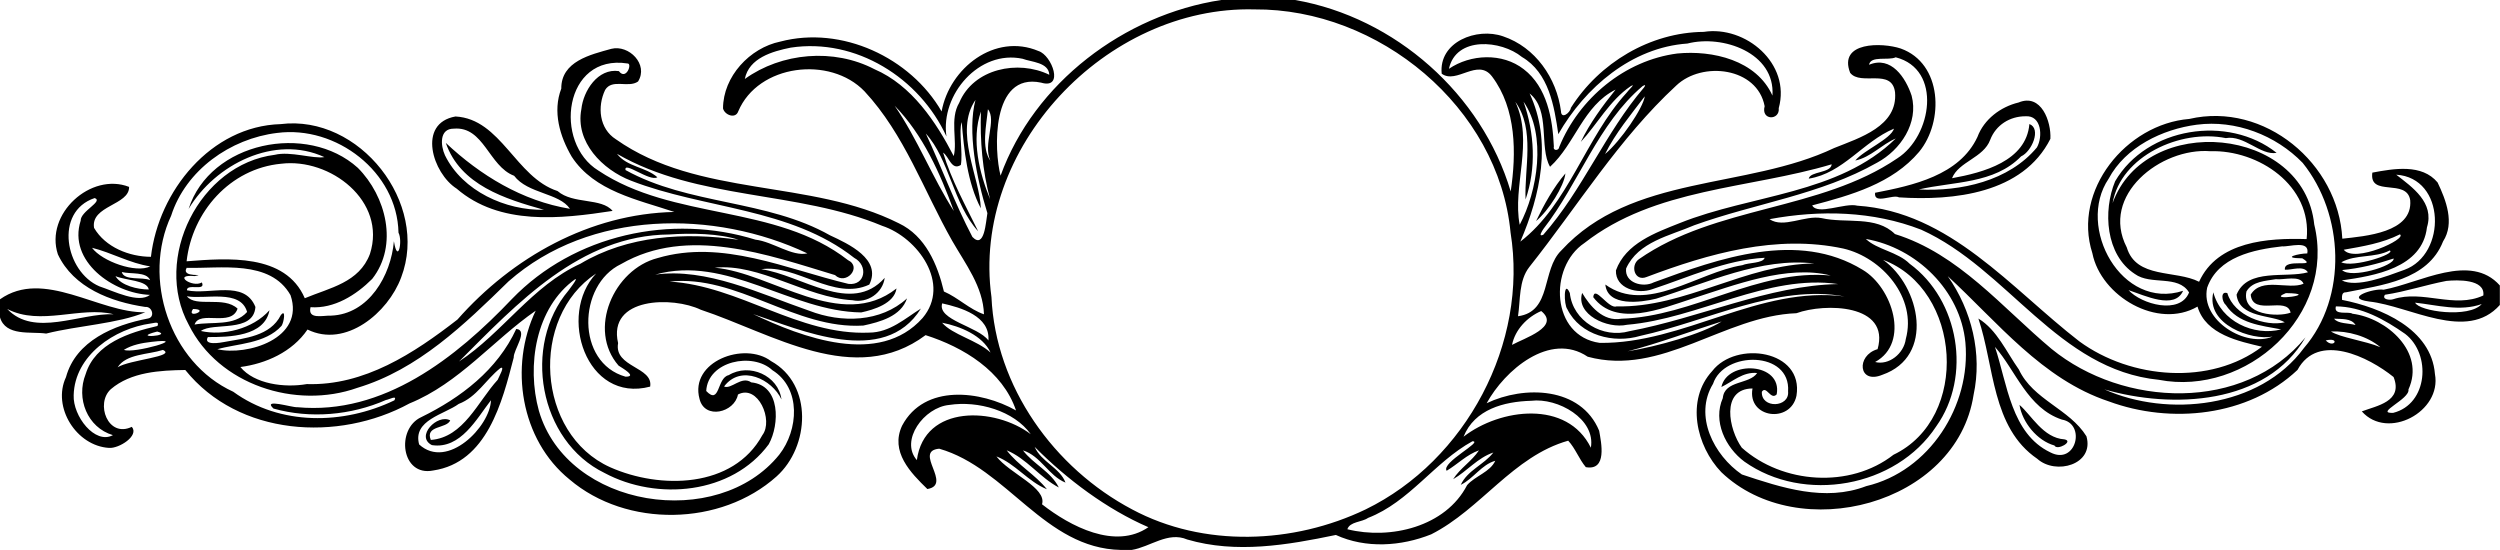 <?xml version="1.0" encoding="UTF-8" standalone="no"?>
<svg id="svg4136" xmlns:rdf="http://www.w3.org/1999/02/22-rdf-syntax-ns#" xmlns="http://www.w3.org/2000/svg" height="271pt" width="1232pt" version="1.1" xmlns:cc="http://creativecommons.org/ns#" xmlns:dc="http://purl.org/dc/elements/1.1/" viewBox="0 0 1232 271">
<path id="path4154" d="m995.2 199.53c5.81 4.93 11.62 16.32 22.17 16.99 4.78 0.91-3.65 5.73-4.94 3.02-8.57-2.37-15.86-11.47-17.23-20.01zm-740.79-37.43c6.17 0.65-1.42 10.25-1.25 14.11-5.67 21.94-13.12 51.7-39.71 55.65-15.77 3.15-18.48-20.52-5.84-26.3 19.56-9.58 37.49-23.28 46.8-43.46m-7.94 19.39c-7.02 5.59-11.52 14.18-20.41 17.56-7.1 5.2-22.77 7.97-19.51 19.97 13.93 12.74 35.01-8.86 35.4-21.79-6.98 8.97-14.94 24.27-29.11 22.12-8.32-4.22 2.69-15.59 9.03-12.19-1.69 4.14-12.54 2.42-9.56 9.64 16.2-1.23 23.19-19.01 32.95-29.63 0.58-1.46 3.95-7.32 1.21-5.68zm728.52-24.49c9.13 5.53 13.81 16.53 19.91 25.1 6.95 14.89 24.97 19.42 33.3 32.9 3.99 13.98-15.15 19.28-24.24 11.09-22.55-15.42-21.1-45.76-29.01-69.09m8.16 13.94c6.07 18.12 7.99 42.78 27.32 52 12.64 6.55 17.74-14.12 5.66-16.17-16.9-5.61-22.82-24.32-32.98-35.83zm-983.15-23.42c21.6-15.32 48.81 6.8 71.61 6.37-13.65 5.68-33.13 6.52-48.81 10.49-7.5-1.1-20.04 1.53-22.8-8.1v-8.76m3.59 4.73c13.35 14.15 35.81 1.91 52.48 2.63-16.2-4.16-36.1 5.97-52.48-2.63zm1171.1-9.48c17.9-3.31 42.8-18.38 57.27-2.09v9.61c-16.3 18.4-44.21 0.47-64.41-1.7-12.86-1.7 2.39-6.64 7.14-5.82m30.91-4.33c-10.15 1.95-20.01 5.27-30.26 6.81-1.7 2.43 2.57 2.78 4.15 2.18 14.53-4.7 30.05 4.83 44.33-1.82 1.02-8.21-13.04-7.69-18.22-7.17m-15.39 10.71c1.89 4.3 26.52 7.8 32.83 0.69-10.72 3.82-22.01 0.48-32.83-0.69zm-418.74-63.68c-0.64 6.22-8.27 18.35-14.46 23.46 3.92-8.11 8.68-16.72 14.46-23.46zm-546.97-28.07c22.48 1.21 29.63 30.04 50.3 36.75 7.61 6.62 21.68 3.19 27.12 9.79-25.59 3.93-55.63 7.33-76.86-10.99-11.8-7.5-19.6-32.17-0.56-35.55m-0.83 6c-7.22-0.05-6.56 8.34-4.35 13.14 8.66 17.7 30 27.23 48.75 26.84-19.06-5.36-41.13-12.11-48.35-32.97 17.01 15.99 37.63 28.6 61.19 32.49-5.27-7.86-20.78-7.38-27.52-16.28-12.51-4.71-14.88-24.5-29.72-23.22zm771.13-12.89c11.15-4.66 16.13 9.4 15.67 17.9-13.58 27.01-47.71 30.58-74.61 28.85-3.08-1.69-12.5 3.73-11.79-2.26 18.55-3.6 41.6-8.54 50.45-27.5 3.22-8.72 11.41-14.87 20.28-16.99m3.44 6.79c-7.76-0.03-14.63 4.32-17.42 11.57-3.29 8.95-15.56 10.75-18.83 18.96 15.35-2.8 36.58-8.4 38.13-26.71 6.01 2.28 1.18 13.6-4.09 15.94-13.28 13.65-33.36 12.34-50.44 16.31 20.58 1.07 44.44-4.09 58.24-20.72 2.99-5.27 2.29-15.9-5.59-15.35zm-396.45-57.3h36.49c49.29 8.6 91.98 46.4 106.23 94.35 2.83-18.88 2.82-40.73-9.2-56.66-7-9.3-17.51 4-24.81-1.37-1.57-15.7 17.3-22.96 30.27-18.41 15.87 5.34 26.4 20.56 28.51 36.87 0.1 4.22 4.56 0.84 4.89-1.65 13.98-22.14 39.07-37.21 65.49-37.42 20.6-3.22 43.02 15.61 36.94 37.58 0.66 6.14-8.87 6.21-6.95-0.96-3.62-19.17-30.77-22.34-43.56-10.17-28.29 26.13-48.56 59.39-72.39 89.4-5.3 6.79-4.35 16.15-5.59 24.28 16.84-2.26 11.48-22.87 21.34-32.41 34.64-37.75 91.24-29.9 134.5-50.5 12.51-5.01 31.4-10.74 29.96-27.47-1.56-12.11-16.91-2.96-22.12-9.57-6.02-15.48 15.87-15.01 24.92-11.98 20.56 7.34 21.37 35.97 9.07 50.91-13.18 15.65-33.71 21.4-52.7 26.39 2.64 5.04 16.18-1.45 22.25 0.15 45.58 2.98 75.72 40.82 109.43 66.89 25.49 18.63 64.61 21.83 89.97 2.62-11.07-2.65-27.68-5.88-31.76-19.78-19.59 11.4-47.59-5.05-51.82-26.31-9.94-30.94 16.68-63.64 47.77-66.17 37.01-8.57 73.54 21.91 75.4 59.02 11.2-1.26 34.79-2.96 33.47-18.95-1.68-11.08-20.36-1.31-18.67-13.61 10.58-1.98 24.42-4.45 32.16 4.85 4.16 8.71 8.53 20 2.7 29.04-7.58 19.25-30.28 21.51-47.85 25.09-2.19-0.14-2.02 2.19-1.93 3.73 19.26 3.79 43.97 14.26 45.77 36.54 3.45 18.55-23.28 32.82-36.04 18.41 7.34-2.8 20.5-4.81 15.66-16.93-12.23-9.89-37.21-22.28-47.35-3.51-24.31 22.97-62.39 26.81-93.01 15.51-32.83-10.9-54.83-39.1-79.34-61.7 11.8 16.8 17.1 38.25 12.72 58.5-8.35 54.27-86.29 74.46-124.3 38.1-12.4-12.91-17.62-35.64-4.49-49.86 11.72-15.17 45.23-10.4 41.51 12.2-2.92 13.84-24.31 11-21.67-3.61-15.84 0.16-11.64 20.34-5.27 29.19 20.03 17.88 53.32 20.22 74.75 3.48 37.88-18.11 33.57-81.49-5.12-96.05 18.35 13.12 25.64 47.6-0.39 56.65-11.83 4.91-13.05-9.55-2.32-12.64 6.34-22.37-26.05-22.8-40-17.72-35.65 1.31-66.49 31.34-102.86 21.44-18.65-12.55-40.98 6.77-49.79 22.92 18.45-8.82 46.43-8.21 55.44 13.57 1.04 5.93 4.04 19.81-6.57 17.94-3.39-4.03-5.11-9.2-8.69-13.05-27.19 7.69-42.99 33.74-67.51 46.15-14.84 5.94-32.25 7.08-46.99 0.31-23.87 4.98-49.11 9.31-73.24 2.24-9.51-4.09-18.26 3.68-27.36 5.14h-5.39c-37.65-0.76-55.95-40.3-89.47-49.89-12.99 1.16 6.79 17.72-5.84 19.88-8.22-7.98-18.47-18.41-12.45-31.24 11.03-20.75 38.75-17.27 56.14-7.48-6.59-19.47-25.9-31.16-44.57-37.12-34.87 26.03-75.57-0.85-110.76-12.51-13.77-6.65-46.05-6.32-40.77 16.45-2.12 11.97 17.46 11.65 15.8 21.43-31.52 8.37-45.79-35.37-26.62-55.75-32.91 21.6-29.52 79.12 6.95 95.5 24.47 10.9 60.62 10.47 74.97-15.84 5.59-7.31-2.16-25.22-12.03-20.02-1.68 8.93-16.39 12.52-18.93 2.22-5.07-18.5 22.14-28.56 35.25-18.67 20.8 11.51 19.04 42.16 2.72 56.81-27.43 24.6-73.9 25.44-102.02 1.52-24.18-19.58-29.83-55.7-16.7-83.18-20.98 14.54-37.76 35.77-62.19 45.7-35.14 19.15-84.22 16.14-110.49-16.48-12.45 0.18-26.73 0.94-36.69 9.45-7.76 7.06-1.42 24.23 10.34 18.56 3.76 4.41-6.38 10.79-11.23 10.38-16.01-0.92-28.19-20.03-21.21-34.87 4.87-17.96 23.77-25.69 40.34-28.88 3.68-0.54 2.18-6.11-1.29-5.71-16.84-2.49-35.36-9.45-43.05-25.93-6.55-19.92 16.3-40.6 35.1-33.23 0.19 9.03-19.03 9.2-17.27 20.2 5.59 9.57 17.41 14.22 28.03 14.25 3.73-32.37 29.53-64.39 63.91-65.39 38.82-4.85 73.37 38.86 59.41 75.53-6.44 17.46-27.4 34.97-46.16 25.7-7.53 11.08-20.59 16.84-33.08 18.47 6.91 8.43 21.77 10.33 32.74 8.41 28.33 0.9 52.82-15.19 74.24-31.81 27.02-30.65 65.27-52.15 106.86-53.01-18.03-6.08-39.42-10.14-50.56-27.24-5.85-10.01-9.51-22.19-5.14-33.55-0.08-13.45 14.37-16.73 24.66-19.6 8.69-2.17 18.45 7.69 13.17 16.1-4.82 3.39-12.76-1.56-16.23 4.17-3.89 8.21-2.97 19.06 5.32 24.31 40.79 28.78 95.76 19.46 139.41 41.39 13.15 6.23 19.09 20.31 22.23 33.62 7 3.02 12.55 8.76 19.74 11.24-0.42-13.57-9.13-24.79-15.65-36.19-14.06-24.76-23.51-52.52-43.23-73.71-16.97-17.64-52.42-13.39-62.22 9.9-1.36 3.88-6.74 1.76-7.5-1.47 0.05-15.73 13.19-29.82 28.22-32.93 30.29-7.97 64.18 7.88 79.5 34.43 3.88-21.37 26.25-38.85 47.74-29.78 6.67 2.09 12.8 19.04 1.3 15.58-24.85-5.28-23.16 33.81-19.98 45.84 16.58-45.77 60.92-79.25 108.68-86.56m16.45 4.63c-73.11-1.93-139.72 68.42-129.62 141.76 2.01 44.18 30.83 84.32 69.36 104.66 35.2 18.84 79.42 17.09 115.05-0.03 49.46-24.11 80.19-81.9 71.4-136.42-5.87-61.87-65.12-110.42-126.19-109.97m213.36 16.82c-27.49 1.9-50.48 21.67-63.64 44.66-1.99-13.76-4.63-30.25-17.92-38.03-10.22-8.35-32.47-10.35-35.99 5.83 10.66-7.27 26.35-8.01 36.87 0.19 11.53 8.82 14.23 24.43 14.85 38.04-0.6 2.28 2.46 2.28 2.66 0.26 9.77-23.96 32.32-42.69 58.16-46.04 17.39-1.71 39.04 3.28 46.9 20.74 1.45-21.13-24.58-30.11-41.89-25.65m-441.92 2.02c-9.02 1.82-20.58 5.11-22.61 15.45 18.12-13.04 43.85-15.27 63.87-4.83 18.42 7.92 30.47 26.14 39.08 42.82 1.95-7.42-2.08-18.29 2.7-26.25 7.01-16.93 29.06-21.33 44.41-13.81-0.33-6.21-8.88-6.24-13.16-7.89-21.32-4.59-40.58 17.63-37.53 38.28-13.18-28.79-44.64-48.66-76.76-43.77m544.55 4.76c-3.55 1.72-12.34-0.95-13.14 3.68 10.91-4.56 18.08 6.41 20.99 15.26 3.54 13.4-5.48 26.75-16.95 32.95-27.9 15.86-60.29 20.08-90.13 30.86-12.09 5.23-27.61 8.1-33.62 21.3-0.88 7.1 8.26 9.65 13.61 6.87 32.16-11.8 70.96-25.81 103-6.17 14.47 8.59 23.53 35.84 6.1 45.41 6.77 1.77 14.19-4.16 15.11-11.31 5.54-20.34-11.7-40.16-30.75-44.59-32.87-7.09-66.28 2.43-96.97 14-5.92 2.43-8.23-5.64-3.79-8.78 38.06-26.52 89.11-23.66 127.32-49.68 17.03-10.85 22.32-43.9-0.78-49.8m-624.98 3.04c-31.37-4.85-36.67 39.11-14.31 52.8 36.92 24.66 87.36 16.39 122.95 44.1 7.22 3.44-1.06 12.61-6.37 7.38-33.36-10.07-72.6-24.34-105.41-5.44-21.53 10.3-22.3 48.65 2.17 55.51 5.97 0.03-1.43-4.12-3.43-5.46-15.44-17.76-2.41-47.45 19.3-53.01 31.79-9.38 63.49 5.48 93.98 12.74 8.33 0.97 9.93-9.04 2.84-12.83-31.54-24.75-73.99-24.02-109.99-38.03-14.02-5.4-27.58-18.99-24.45-35.27 0.95-9.02 8.13-20.24 18.48-18.72 3.58 4.81 6.77-3.9 4.24-3.77m494.34 11.22c-10.31 6.98-16.6 18.93-24.55 27.44 4.45-9.27 10.71-17.74 17.15-25.78-16.03 8.02-19.89 26.71-32.3 38.03-5.56-9.64 0.4-27.85-10.08-36.13 11.14 23.7 5.34 50.06-4.57 73.02 23.7-18.26 32.08-51.11 52.41-73.41 0.42-0.79 5.05-5.05 1.94-3.17m5.93-0.09c-22.03 18.61-31.37 47.88-48.83 70.32-0.64 0.98-2.82 4.11-0.17 3 19.5-22.17 30.51-50.25 49.66-72.59 0.91-1.25 0.69-1.49-0.66-0.73m1.05 5.06c-6.84 9.01-14.54 18.27-19.58 28.44 7.67-6.32 18.83-22.76 19.58-28.44m-329.83 1.78c-10.73 15.6 2.21 38.39 2.63 53.41-6.65-12.66-8.27-28.83-9.41-42.47-1.57 4.28 0.65 15.16-0.43 21.09-4.54 3.01-5.84-4.17-8.75-6.08 4.11 13.59 11.07 26.11 17.3 38.8-12.26-13.37-14.16-35.39-25.82-48.2 7.9 16.87 14.3 34.49 22.96 50.96 6.01 6.25 6.63-7.6 7.39-11.71-5.39-17.29-9.96-40.4-5.87-55.8m266.04 0.94c9.2 19.62-1.55 41.71 2.15 60.57 8.76-16.47 13.36-44.16 1.89-60.66 5.44 15.43 6.34 32.71 1 48.2-0.69-15.05 4.84-34.51-5.04-48.11m-305.88 1.9c11.25 16.3 18.65 35.55 29.19 51.91-6.78-18.6-15.21-37.6-29.19-51.91m45.96 1.74c-0.72 7.93-3.34 18.94 1.25 25.44-3.84-8.06 3.24-20.03-1.25-25.44m-3.43 1.13c-4.86 13.83-0.74 30.45 4.52 43.21-3.81-14.08-5.02-29.12-4.52-43.21m599.2 6.49c-16.99 2.22-35.15 10.97-43.48 26.64-16.16 23.89 6.48 65.08 36.7 55.21-4.15 9.53-18.91 2.3-26.88-0.32 6.31 6.96 25.38 12.31 29.83 1.15-5.43-8.9-18.81-3.38-26.71-9.11-14.49-9.45-15.78-31.12-9.73-45.69 15.61-26.7 55.61-32.98 79.58-14.01-7.87 1.44-15.9-8.88-25.04-7.26-22.38-4.54-51.75 8.86-55.79 32.01 16.33-45.05 94.37-37.95 99.38 10.58 10.87 44.7-33.47 84.85-76.57 76.52-49.74-4.94-74.43-54.7-117.13-73.98-23.79-9.27-49.87-9.8-74.75-5.19 6.88 4.72 17.47-2.13 25.68-0.52 11.95 2.76 26.85-1.38 36.14 7.86 31.43 9.75 52.81 36.23 77.2 56.62 35.29 28.79 94.66 31.37 125.12-5.71-19.42 33.34-65.62 35.33-99.1 25.64 31.11 13.87 76.47 9.35 98.36-20.43 21.57-25.07 19.74-65.87-0.66-91.21-13.29-13.7-33.09-21.29-52.15-18.8m-149.23 1.94c-15.36 6.43-25.07 21.98-42.02 24.64 0.69-3.7 10.99-2.63 11.3-7.07-40.56 12.15-87.07 11.58-121.87 38.81-17.78 11.93-16.42 45.85 7.55 49.2 41.4 0.54 78.62-28.33 120.66-22.87-33.25-6.18-67.54 12.17-100.59 19.4-13.14 3.95-29.63-0.15-36.02-13.15-1.75-2.03-1.9-15.01 1.23-7.97 1.43 13.94 16.34 22.56 29.39 18.82 34.45-6.46 68.77-22.61 102.86-23.21-34.77-5.07-68.77 17.01-104 20.05-9.83 2.16-25.48-5.09-22.17-15.7 3.71 6.33 10.3 14.33 19.33 12.72 35.54-1.07 66.96-24.64 103.17-21.29-21.41-5.44-47.07 4.61-68.85 11.59-14.62 4.72-36.9 14.12-48.19-0.92 0.56-6.24 7.6 6.05 11.46 4.54 33.8 0.82 63.85-20.89 97.5-21.14-26.31-3.1-52.67 9.5-78.02 17.37-7.41 1.83-23.88 4.08-24.98-6.99 20.4 14.78 45.5-6.06 67.53-9.54 2.83-1.32 10.26-0.86 10.98-3.65-19.31 1.06-37.2 9.52-55.35 15.48-7.14 2.63-18.26-0.26-17.94-9.26 4.82-13.34 19.44-18.54 31.53-23.35 35.15-14.09 78.13-14.04 106.37-41.65-7.01 2.97-12.33 9.28-19.95 10.85 4.28-5.15 17.39-10.48 19.09-15.71m-796.83 2.12c-23.02 2.77-45 18.33-52.2 40.79-14.39 30.88-0.83 72.37 30.61 86.75 23.1 16.79 54.2 16.32 79.37 4.25 1.73-2.85-2.76-0.32-4.11-0.19-17.23 7.55-37.3 9.32-55.42 4.23-5.74-5.26 9.22-0.43 11.65-0.68 42.47 4.02 78.34-24.38 105.87-53.35 30.59-31.69 78.44-42.14 119.97-29.21 8.58 0.98 18.03 8.47 25.59 6.76-45.76-21.62-107.04-21.63-147.24 13.78-21.74 21.24-44.6 43.49-74.52 52.48-30.38 10.81-68.42-1.5-83.09-31.07-17.83-32.67 5.33-79.1 42.41-83.77 7.71-1.88 18.79 2.08 24.42 1.14-24.4-11.28-53.8 3.55-66.91 25.55 10.56-33.12 58.49-42.73 83.38-20.28 13.94 13.95 20.14 38.14 7.1 54.75-7.94 7.95-18.72 14.76-30.39 13.94-1.54 6.28 6.22 3.99 10.09 4.16 18.68-0.7 29.55-19.8 31-36.65 1.91 11.61 4.43-0.13 2.26-4.23-0.6-29.96-30.76-53-59.84-49.15m952.71 9c-24.45-1.88-54.43 21.74-41.17 47.43 4.68 15.56 24.09 11 35.63 16.91 9.11-20.05 34.04-21.63 53-21.03 2.82-26.44-23.79-44.03-47.46-43.31m-785.16 1.34c5.01 6.46 14.11 6.39 19.86 11.49-3.74 2.37-16.72-8.24-15.67-3.53 31.11 17.28 69.55 14.5 100.77 32.16 9.05 4.21 25.6 11.8 19.34 24.27-17.4 8.21-36.13-10.22-53.23-7.57 19.66 2.74 44.34 22.86 60.82 4.26-0.98 7.5-8.53 12.6-15.86 11.02-23.07-1.29-45.67-18.34-67.91-16.03 27.99 2.38 62.27 31.8 89.6 10.22-1.1 7.45-11.2 10.47-17.39 11.82-34.68-0.42-66.27-28.56-101.55-18.63 25.31-3.53 51.58 9.39 75.98 17.82 15.78 6.11 35.2 5.75 48.14-6.12-3 8.91-13.36 11.63-21.53 13.4-33.57 2.05-62.17-25.27-95.52-21.67 34.42 2.03 63.56 26.65 98.41 25.15 10.2-0.04 17.87-7.13 25.49-11.86-18.2 29.19-59.54 10.37-82.7 2.73 24.06 11.43 62.05 26.01 83.51 1.93 14.15-16.75-2.32-39.64-19.91-45.43-41.85-17.47-90.69-12.43-130.6-35.43m-165.59 4.83c-25.12 2.36-43.87 23.68-46.59 48.08 19.86-1.54 48.64-4.04 58.24 18.2 12.4-5.18 26.82-7.7 32.11-21.83 8.37-26.08-19.64-47.42-43.76-44.45m1042.3 5.4c7.95 6.2 18.95 13.73 15.15 25.96-2.3 20.04-25.89 23.86-41.97 26.14 7.35 3.69 21.66-1.86 30.9-5.23 20.89-7.61 20.38-45.36-4.08-46.87m-1134.2 11.51c-20.18 6.77-14.48 36.42 2.36 43.52 7.21 2.4 19.3 8.56 24.9 4.2-18.05-0.65-40.56-16.59-34.16-36.56-0.15-4.68 11.4-9.58 6.9-11.16m283.13 17.95c-43.81 0.36-74.94 34.02-103.59 62.61 21.34-13.98 36.05-37.38 59.83-48.19 23.3-13.95 51.64-15.63 77.95-11.79-9.43-3.15-23.39-3.38-34.19-2.63m852.88-0.06c-8.73 4.39-18.25 5.92-27.67 7.58 5.28 6.8 31.54-5.43 27.67-7.58m-263.19 2.26c5.54 5.31 15.71 6.31 21.63 12.24 24.37 17.88 30.65 55.51 13.07 80.12-19.83 30.19-65.28 38.13-94.53 17.38-9.31-6.9-15.67-19.97-10.65-31.3 0.83-8.91 13.15-6.64 16.93-12.37-7-0.72-12.14 4.31-17.63 6.89 2.89-13.45 30.17-12.08 27.26 3.63-2.97 3.12-5.11-4.66-7.32-1.28-0.42 8.43 13.72 7.87 12.93-0.17 1.39-20.13-31.6-20.08-36.98-3.75-9.62 15.84 0.46 35.29 14.21 44.68 19.61 6.5 40.86 13.59 61.29 5.74 31.18-7.31 51.69-39.71 48.86-70.76-2.46-25.65-24.08-46.7-49.07-51.05m205.16 3.65c-14.06 1.6-31.62 5.17-36.95 20.37-3.49 16.35 19.25 29.62 32.22 24.1-10.1 2.02-33.07-5.87-29.18-21.82 3.68 14.24 19.93 21.78 33.44 18.27-9.82-1.87-21.34-2.84-27.34-12.12-1.85-1.46-2.75-7 0.81-5.75 3.23 11.14 18.84 16.64 28.3 14.38-6.15-3.75-22.47-1.97-23.76-13.61 5.42-13.34 24.24-7.99 35.17-11.03-2.33-3.61-8.03-0.99-11.35-1.28-0.83-6.08 16.75-0.5 8.59-5.61-11.07-0.08-1.46-2.45 2.44-2.41 1.35-6.78-8.96-3.14-12.39-3.49m-1079.3 0.71c4.99 6.73 21.74 12.68 28.71 9.16-9.88-1.46-19.19-6.85-28.71-9.16m1132.3 1.32c-7.47 3.84-16.68 1.79-23.85 5.82 5.71 2.92 27.3-4.24 23.85-5.82m1.95 3.96c-8.26 2.76-16.72 4.87-25.4 5.69 4.44 4.45 25.91-2.1 25.4-5.69m-1087.6 4.59c-3.04 5.26 10.68 2.62 3.93 4.08-11.2-1.05-1.11 5.92 3.56 3.13 2.18 4.63-7.56 0.27-7.35 3.87 11.01 2.44 28.31-5.37 33.74 8.21-0.94 13.02-20.9 7.34-26.88 11.84 10.84 2.5 25.51-0.89 33.81-10.23-2.39 12.98-20 13.25-30.37 13.22-2.47 4.42 6.59 2.72 8.01 2.44 10.1-1.84 22.74-2.88 27.92-13.2 2.67-3.54 1.55 3.55 0.4 5.22-7.93 8.92-22.47 8.81-31.65 11.54 14.48 3.36 43.38-5.13 36.06-26.65-10.05-17.67-34.52-13-51.18-13.47m-31.98 2.06c1.18 4.49 10.13 2.26 13.98 4.02-1.79-4.32-9.63-2.87-13.98-4.02m-3.11 2.03c2.76 4.7 10.97 6.58 16.41 6.58-0.77-4.59-11.33-4.42-16.41-6.58m226.58 1.47c-19.61 14.03-24.02 42.77-17.91 64.9 14.03 48.15 88.06 59.34 118.45 21.62 9.49-12.1 10.96-32.7-3.39-41.64-9.74-9.05-31.82-4.53-32.6 10.26 6.86 7.18 5.21-6.55 11.07-7.81 10.18-6.18 24.5 0.17 26.01 11.97-4.57-9.87-19.93-17.52-28.29-6.38 3.58 1.57 8.6-5.42 13.4-2.03 14.52 1.39 14 20.78 8.64 30.47-18.2 24.71-55.1 28.04-80.95 14.17-32.42-15.78-40.6-62.94-17.75-89.91 0.16-0.31 4.85-6.17 3.32-5.62m838.04 0.03c-5.13 0.9-11.55 1.01-14.46 6.03-2.49 11.86 15.68 12.73 21.75 10.47-1.69-8.32-18.66 1.95-19.66-8.88 5.37-8.89 18.53-2.18 26.05-5.36-1.71-4.44-9.94-1.75-13.68-2.26m4.97 6.86c-10.81 4.43 18.46 0.3 0 0m-1034.4 1.55c4.43 5.69 18.23-0.29 24.99 6.11-3.14 9.34-18.73 0.47-21.19 7.84 8.61-1.59 19.44 1.01 25.89-6.19-3.23-11.51-20.88-6.06-29.69-7.76m372.22 3.51c-2.54 8.27 17.7 11.33 22.79 18.29 0.9-12.12-13.75-16.26-22.79-18.29m686.82 1.48c-1.3 4.69 6.27 2.29 8.17 3.63 16.98 2.15 36.02 18.97 27.59 37.32 0.87 4.72-17 11.87-7.54 11.53 17.12-4.26 18.95-28.89 5.93-38.91-10.09-7.05-21.51-13.49-34.15-13.57m-1056 1.28c-3.67 5.27 8.9 0.18 0 0m664.38 1.02c-6.91 2.95-12.88 9.19-14.38 16.68 5.88-3.28 24.01-8.93 14.38-16.68m390.73 3.77c1.86 2.54 7.13 2.16 10.57 3.11-2.1-3.46-7.03-2.86-10.57-3.11m-301.79 1.36c-15.44 4.86-30.84 10.73-46.34 14.71 14.47-2.34 36.77-8.53 46.34-14.71m-774.06 0.99c-17.99 2.47-37.59 15.75-38.08 35.34-0.45 10.28 10.47 24.5 19.34 19.7-12.63-3.75-18.24-18.05-13.44-30.07 4.72-15.21 21.53-20.51 35.4-23.73 1.08-2.59-1.79-1.33-3.22-1.24m389.88-0.36c5.04 5.92 17.17 8.54 23.87 14.7-3.86-8.43-15.13-13.02-23.87-14.7m-386.79 4.34c-13.99 3.57 8.43 2.22 0 0m1071.2-0.03c4.56 3.01 16.95 4.6 24.36 7.74-6.4-5.42-16.08-8.14-24.36-7.74m-2.56 4.41c4.06 4.25 7.38-1.72 0 0m-1071.5 0.72c-4.68 0.54-9.49 1.42-13.56 3.91 4.4 2.14 33.72-6.34 13.56-3.91m5.67 3.97c-7.23 2.32-18.08 1.87-22.32 8.55 5.8-3.73 29.22-5.32 22.32-8.55m674.24 25.06c-13.35 0.39-27.84 4.15-33.29 17.7 18.15-14.06 51.11-18.19 62.74 5.42 2.46-14.18-16.26-24.74-29.45-23.12m-286.72 2.04c-12.48 1.16-24.44 17.52-15.98 27.2 3.67-27.66 38.64-26.08 56.14-12.76-8.32-11.61-26.01-16.62-40.16-14.44m257.79 17.91c-18.77 10.31-30.99 29.85-51.43 37.77-3 2.13-8.95 1.76-10.19 5.58 21.15 5.29 48.45-1.2 59.01-21.74 3.92-4.51 11.39-6.46 13.88-12-6.79 1.9-10.75 8.83-17.01 11.86 3.33-7.21 11.42-9.89 16.07-15.93-7.74 2.57-12.98 9.22-19.83 13.16 3.42-5.44 9.2-8.85 12.74-14.23-6.03 2.1-10.53 6.85-15.93 10.06-2.8-4.06 18.38-14.59 12.69-14.53m-215.72 2.74c3.12 7.37 12.51 10.34 15.19 17.63-8.34-3.38-12.17-13.16-20.96-15.88 5.13 6.78 13.81 10.46 17.67 18.28-9.27-4.83-15.87-14.3-25.69-18.32 5.66 7.43 14.07 11.95 19.82 19.19-9.29-3.76-15.52-12.58-24.88-16.19 6.36 8.41 24.95 15.42 22.48 23.61 13.85 10.83 36.06 22.54 52.42 11.28-20.33-8.76-40.25-23.62-56.05-39.6z"/>
</svg>
